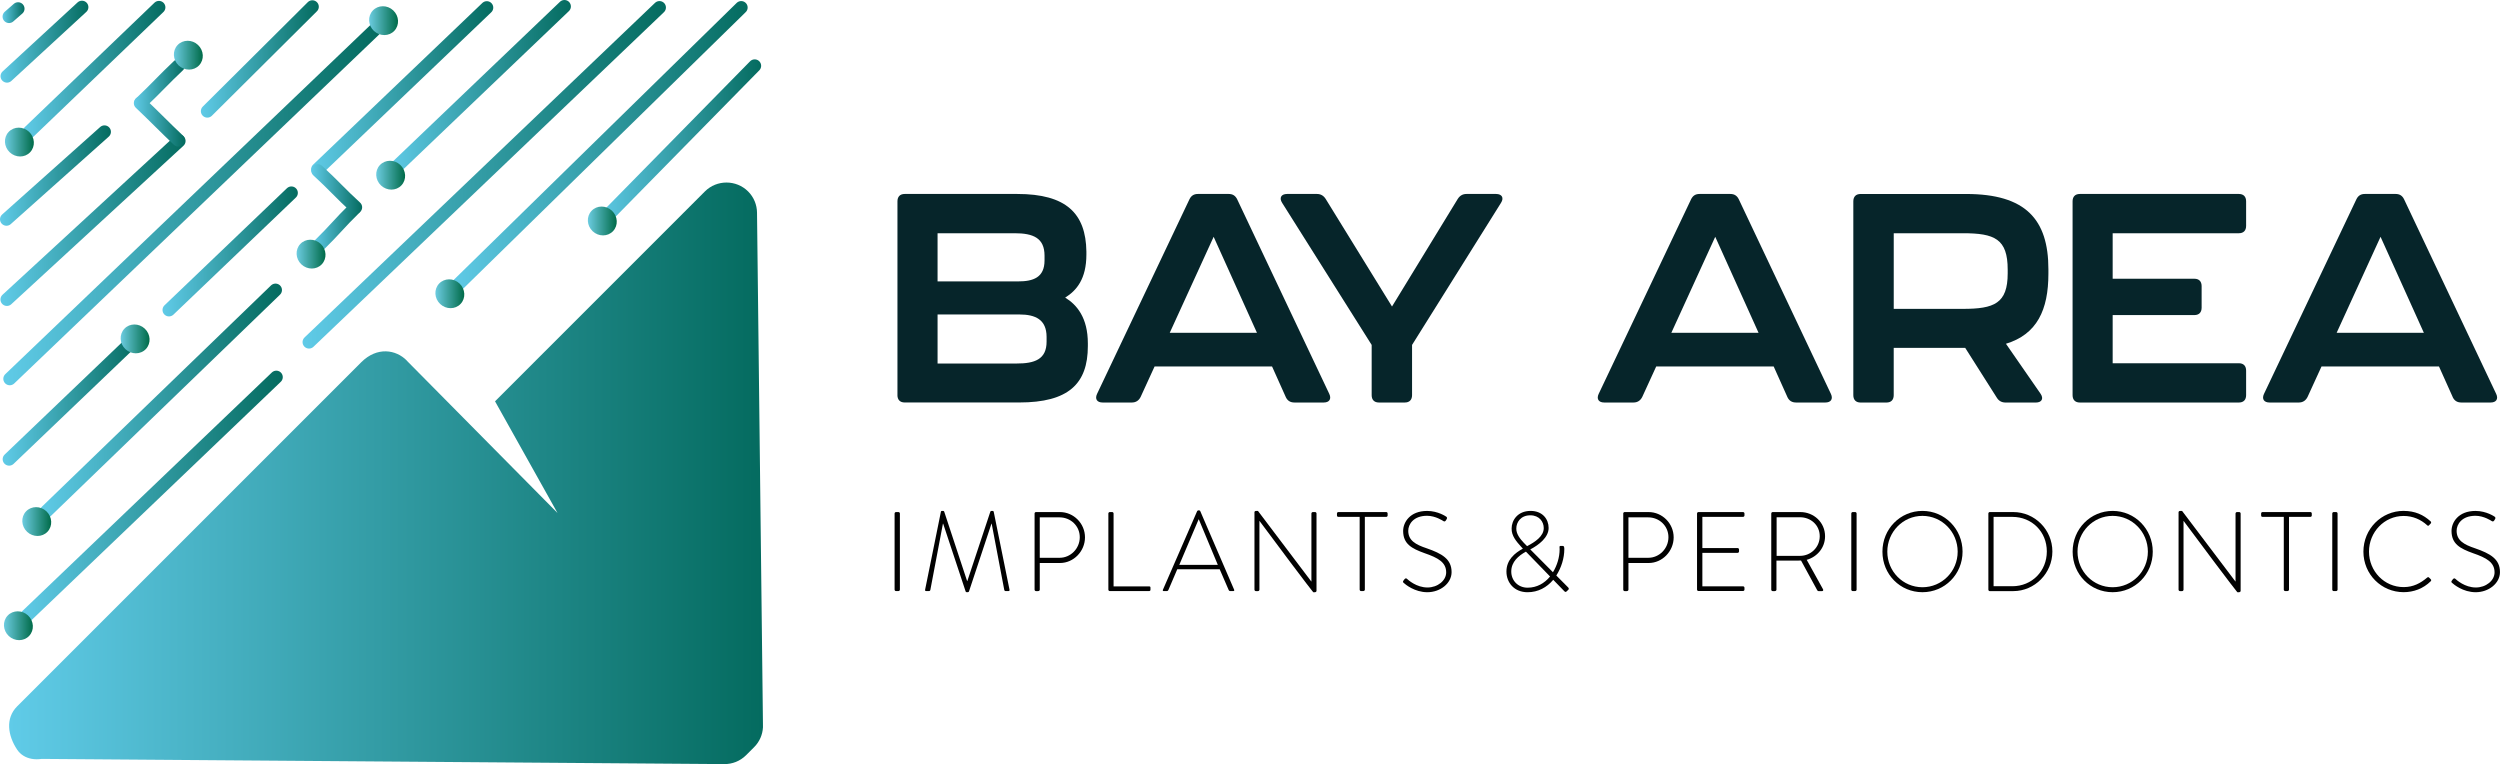 <?xml version="1.0" encoding="UTF-8"?> <svg xmlns="http://www.w3.org/2000/svg" xmlns:xlink="http://www.w3.org/1999/xlink" id="Layer_1" viewBox="0 0 891.16 272.38"><defs><style>.cls-1{fill:#010101;}.cls-2{fill:url(#linear-gradient-9);}.cls-3{stroke:url(#linear-gradient);}.cls-3,.cls-4,.cls-5,.cls-6,.cls-7,.cls-8,.cls-9,.cls-10,.cls-11,.cls-12,.cls-13,.cls-14,.cls-15,.cls-16,.cls-17,.cls-18,.cls-19,.cls-20,.cls-21,.cls-22{fill:none;stroke-linecap:round;stroke-miterlimit:10;stroke-width:4.6px;}.cls-23{fill:#06252a;}.cls-24{fill:url(#linear-gradient-10);}.cls-25{fill:url(#linear-gradient-11);}.cls-26{fill:url(#linear-gradient-12);}.cls-27{fill:url(#linear-gradient-14);}.cls-28{fill:url(#linear-gradient-28);}.cls-29{fill:url(#linear-gradient-31);}.cls-30{fill:url(#linear-gradient-30);}.cls-31{fill:url(#linear-gradient-27);}.cls-32{fill:url(#linear-gradient-26);}.cls-33{fill:url(#linear-gradient-29);}.cls-4{stroke:url(#linear-gradient-21);}.cls-5{stroke:url(#linear-gradient-13);}.cls-6{stroke:url(#linear-gradient-23);}.cls-7{stroke:url(#linear-gradient-20);}.cls-8{stroke:url(#linear-gradient-22);}.cls-9{stroke:url(#linear-gradient-25);}.cls-10{stroke:url(#linear-gradient-24);}.cls-11{stroke:url(#linear-gradient-17);}.cls-12{stroke:url(#linear-gradient-15);}.cls-13{stroke:url(#linear-gradient-16);}.cls-14{stroke:url(#linear-gradient-18);}.cls-15{stroke:url(#linear-gradient-19);}.cls-16{stroke:url(#linear-gradient-8);}.cls-17{stroke:url(#linear-gradient-5);}.cls-18{stroke:url(#linear-gradient-7);}.cls-19{stroke:url(#linear-gradient-3);}.cls-20{stroke:url(#linear-gradient-4);}.cls-21{stroke:url(#linear-gradient-2);}.cls-22{stroke:url(#linear-gradient-6);}</style><linearGradient id="linear-gradient" x1="8.16" y1="24.78" x2="58.96" y2="24.78" gradientUnits="userSpaceOnUse"><stop offset="0" stop-color="#60cbe8"></stop><stop offset="1" stop-color="#046b5f"></stop></linearGradient><linearGradient id="linear-gradient-2" x1=".19" y1="14.85" x2="31.51" y2="14.85" xlink:href="#linear-gradient"></linearGradient><linearGradient id="linear-gradient-3" x1=".91" y1="4.51" x2="8.74" y2="4.51" xlink:href="#linear-gradient"></linearGradient><linearGradient id="linear-gradient-4" x1="0" y1="62.58" x2="39.54" y2="62.58" xlink:href="#linear-gradient"></linearGradient><linearGradient id="linear-gradient-5" x1=".95" y1="142.83" x2="49.19" y2="142.83" xlink:href="#linear-gradient"></linearGradient><linearGradient id="linear-gradient-6" x1="47.89" y1="30" x2="65.9" y2="30" xlink:href="#linear-gradient"></linearGradient><linearGradient id="linear-gradient-7" x1=".16" y1="78.5" x2="66.15" y2="78.5" xlink:href="#linear-gradient"></linearGradient><linearGradient id="linear-gradient-8" x1="47.71" y1="43.36" x2="65.89" y2="43.36" xlink:href="#linear-gradient"></linearGradient><linearGradient id="linear-gradient-9" x1="61.98" y1="19.68" x2="72.29" y2="19.68" gradientTransform="translate(35.4 -42.67) rotate(46.69)" gradientUnits="userSpaceOnUse"><stop offset="0" stop-color="#6ccce1"></stop><stop offset="1" stop-color="#006b49"></stop></linearGradient><linearGradient id="linear-gradient-10" x1="1.76" y1="50.64" x2="12.07" y2="50.64" gradientTransform="translate(39.02 10.87) rotate(46.69)" xlink:href="#linear-gradient-9"></linearGradient><linearGradient id="linear-gradient-11" x1="43" y1="120.81" x2="53.31" y2="120.81" gradientTransform="translate(103.03 2.9) rotate(46.69)" xlink:href="#linear-gradient-9"></linearGradient><linearGradient id="linear-gradient-12" x1="3.25" y1="168.73" x2="271.99" y2="168.73" xlink:href="#linear-gradient"></linearGradient><linearGradient id="linear-gradient-13" x1="212.4" y1="51.12" x2="271.32" y2="51.12" xlink:href="#linear-gradient"></linearGradient><linearGradient id="linear-gradient-14" x1="209.54" y1="78.78" x2="219.85" y2="78.78" gradientTransform="translate(124.75 -131.49) rotate(46.69)" xlink:href="#linear-gradient-9"></linearGradient><linearGradient id="linear-gradient-15" x1="160.97" y1="52.08" x2="266.51" y2="52.08" xlink:href="#linear-gradient"></linearGradient><linearGradient id="linear-gradient-16" x1="1.18" y1="72.92" x2="135.7" y2="72.92" xlink:href="#linear-gradient"></linearGradient><linearGradient id="linear-gradient-17" x1="107.85" y1="62.31" x2="237.38" y2="62.31" xlink:href="#linear-gradient"></linearGradient><linearGradient id="linear-gradient-18" x1="138.56" y1="31.12" x2="203.5" y2="31.12" xlink:href="#linear-gradient"></linearGradient><linearGradient id="linear-gradient-19" x1="14.24" y1="142.83" x2="100.51" y2="142.83" xlink:href="#linear-gradient"></linearGradient><linearGradient id="linear-gradient-20" x1="57.93" y1="89.63" x2="106.17" y2="89.63" xlink:href="#linear-gradient"></linearGradient><linearGradient id="linear-gradient-21" x1="71.6" y1="21.01" x2="113.64" y2="21.01" xlink:href="#linear-gradient"></linearGradient><linearGradient id="linear-gradient-22" x1="7.18" y1="176.99" x2="100.8" y2="176.99" xlink:href="#linear-gradient"></linearGradient><linearGradient id="linear-gradient-23" x1="111.65" y1="80.78" x2="128.61" y2="80.78" xlink:href="#linear-gradient"></linearGradient><linearGradient id="linear-gradient-24" x1="110.9" y1="31.54" x2="175.83" y2="31.54" xlink:href="#linear-gradient"></linearGradient><linearGradient id="linear-gradient-25" x1="110.96" y1="67.36" x2="129.09" y2="67.36" xlink:href="#linear-gradient"></linearGradient><linearGradient id="linear-gradient-26" x1="155.19" y1="104.72" x2="165.5" y2="104.72" gradientTransform="translate(126.56 -83.79) rotate(46.69)" xlink:href="#linear-gradient-9"></linearGradient><linearGradient id="linear-gradient-27" x1="134.11" y1="62.45" x2="144.41" y2="62.45" gradientTransform="translate(89.18 -81.72) rotate(46.69)" xlink:href="#linear-gradient-9"></linearGradient><linearGradient id="linear-gradient-28" x1="105.72" y1="90.59" x2="116.03" y2="90.59" gradientTransform="translate(100.74 -52.23) rotate(46.69)" xlink:href="#linear-gradient-9"></linearGradient><linearGradient id="linear-gradient-29" x1="1.4" y1="223.06" x2="11.71" y2="223.06" gradientTransform="translate(164.37 65.28) rotate(46.69)" xlink:href="#linear-gradient-9"></linearGradient><linearGradient id="linear-gradient-30" x1="131.57" y1="7.37" x2="141.88" y2="7.37" gradientTransform="translate(48.3 -97.18) rotate(46.69)" xlink:href="#linear-gradient-9"></linearGradient><linearGradient id="linear-gradient-31" x1="7.94" y1="185.92" x2="18.25" y2="185.92" gradientTransform="translate(139.39 48.86) rotate(46.69)" xlink:href="#linear-gradient-9"></linearGradient></defs><path class="cls-23" d="M319.91,140.85v-69.08c0-1.68.93-2.63,2.59-2.63h40.1c17.51,0,24.46,6.95,24.66,20.53v1.05c0,8.74-3.52,12.85-7.56,15.37,4.15,2.53,8.08,7.16,8.08,16.32v.95c0,13.48-6.94,20.11-24.46,20.11h-40.83c-1.66,0-2.59-.95-2.59-2.63ZM362.91,100.31c5.39,0,9.43-1.37,9.43-7.48v-1.69c0-6.32-4.04-8-10.67-8h-27.46v17.17h28.7ZM362.4,129.58c6.42,0,10.67-1.47,10.67-7.79v-1.69c0-6.21-4.04-8-9.64-8h-29.22v17.48h28.19Z"></path><path class="cls-23" d="M458.31,141.48l-4.87-10.85h-41.87l-4.97,10.85c-.62,1.26-1.66,2-3.11,2h-10.47c-1.97,0-2.8-1.26-1.97-3.05l32.95-69.4c.62-1.26,1.55-1.89,3.01-1.89h10.98c1.45,0,2.38.63,3.01,1.89l32.85,69.4c.83,1.79,0,3.05-1.97,3.05h-10.47c-1.45,0-2.49-.63-3.11-2ZM448.06,118.63l-15.44-34.22-15.65,34.22h31.09Z"></path><path class="cls-23" d="M488.95,140.85v-17.9l-31.92-50.65c-1.14-1.79-.31-3.16,1.76-3.16h10.67c1.35,0,2.38.63,3.11,1.79l23.63,38.33,23.42-38.33c.73-1.16,1.76-1.79,3.11-1.79h10.57c2.07,0,2.9,1.37,1.76,3.16l-31.71,50.65v17.9c0,1.68-.93,2.63-2.59,2.63h-9.22c-1.66,0-2.59-.95-2.59-2.63Z"></path><path class="cls-23" d="M637.12,141.48l-4.87-10.85h-41.87l-4.97,10.85c-.62,1.26-1.66,2-3.11,2h-10.47c-1.97,0-2.8-1.26-1.97-3.05l32.95-69.4c.62-1.26,1.55-1.89,3.01-1.89h10.98c1.45,0,2.38.63,3.01,1.89l32.85,69.4c.83,1.79,0,3.05-1.97,3.05h-10.47c-1.45,0-2.49-.63-3.11-2ZM626.86,118.63l-15.44-34.22-15.65,34.22h31.09Z"></path><path class="cls-23" d="M715.04,122.53l12.33,17.8c1.24,1.79.41,3.16-1.66,3.16h-10.78c-1.35,0-2.38-.53-3.11-1.68l-11.29-17.8h-25.49v16.85c0,1.68-.93,2.63-2.59,2.63h-9.22c-1.66,0-2.59-.95-2.59-2.63v-69.08c0-1.68.93-2.63,2.59-2.63h37.62c21.24,0,29.33,9.06,29.33,26.85v1.58c0,12.85-4.04,21.59-15.13,24.96ZM715.67,96.09c0-10.95-4.66-12.95-15.96-12.95h-24.66v26.96h24.66c11.09,0,15.96-1.89,15.96-12.64v-1.37Z"></path><path class="cls-23" d="M738.8,140.85v-69.08c0-1.68.93-2.63,2.59-2.63h56.68c1.66,0,2.59.95,2.59,2.63v8.74c0,1.68-.93,2.63-2.59,2.63h-44.98v16.22h29.12c1.66,0,2.59.95,2.59,2.63v7.69c0,1.68-.93,2.63-2.59,2.63h-29.12v17.17h44.98c1.66,0,2.59.95,2.59,2.63v8.74c0,1.68-.93,2.63-2.59,2.63h-56.68c-1.66,0-2.59-.95-2.59-2.63Z"></path><path class="cls-23" d="M874.28,141.48l-4.87-10.85h-41.87l-4.97,10.85c-.62,1.26-1.66,2-3.11,2h-10.47c-1.97,0-2.8-1.26-1.97-3.05l32.95-69.4c.62-1.26,1.55-1.89,3-1.89h10.99c1.45,0,2.38.63,3,1.89l32.85,69.4c.83,1.79,0,3.05-1.97,3.05h-10.47c-1.45,0-2.49-.63-3.11-2ZM864.02,118.63l-15.44-34.22-15.65,34.22h31.09Z"></path><path class="cls-1" d="M318.89,183.05c0-.28.24-.52.51-.52h.87c.28,0,.51.24.51.52v27.13c0,.32-.28.52-.55.52h-.83c-.28,0-.51-.24-.51-.52v-27.13Z"></path><path class="cls-1" d="M335.38,182.4c.04-.16.2-.28.36-.28h.44c.2,0,.32.08.4.28l8.16,24.72h.08l8.2-24.72c.08-.2.2-.28.4-.28h.44c.16,0,.32.12.36.28l5.63,27.78c.08.4-.08.52-.44.52h-.95c-.24,0-.44-.2-.48-.44l-4.48-23.59h-.08l-8,24.12c-.08.24-.32.32-.55.32h-.16c-.2,0-.44-.04-.51-.32l-8-24.12h-.08l-4.48,23.59c-.04.24-.24.44-.48.44h-.95c-.36,0-.51-.12-.44-.52l5.63-27.78Z"></path><path class="cls-1" d="M368.78,183.05c0-.28.24-.52.51-.52h8.52c4.91,0,8.95,4.07,8.95,9.02s-4.04,9.14-8.91,9.14h-7.21v9.5c0,.28-.24.52-.63.52h-.71c-.28,0-.51-.24-.51-.52v-27.13ZM377.73,198.83c3.88,0,7.17-3.26,7.17-7.33s-3.29-7.08-7.21-7.08h-7.05v14.41h7.09Z"></path><path class="cls-1" d="M395.09,183.05c0-.28.24-.52.51-.52h.87c.24,0,.48.24.48.52v25.97h12.64c.48,0,.51.24.51.52v.72c0,.28-.24.44-.51.44h-13.99c-.28,0-.51-.24-.51-.52v-27.13Z"></path><path class="cls-1" d="M414.54,210.22l12.2-28.02c.08-.16.28-.28.48-.28h.12c.2,0,.4.04.51.28l12.08,28.02c.08.24.08.48-.36.48h-1.03c-.28,0-.48-.2-.55-.36l-3.21-7.41h-15.13l-3.17,7.41c-.08.16-.28.36-.55.36h-1.11c-.28,0-.4-.16-.28-.48ZM434.11,201.36l-6.77-16.22h-.08l-6.89,16.22h13.75Z"></path><path class="cls-1" d="M447.15,182.64c0-.32.28-.52.59-.52h.67l19.02,25.16h.04v-24.23c0-.28.24-.52.52-.52h.79c.28,0,.51.24.51.52v27.54c0,.36-.32.52-.63.52h-.51s-.36-.12-19.17-25.4h-.04v24.48c0,.28-.24.52-.51.52h-.75c-.28,0-.51-.24-.51-.52v-27.54Z"></path><path class="cls-1" d="M484.67,184.25h-7.57c-.4,0-.52-.24-.52-.6v-.6c0-.32.24-.52.52-.52h17.03c.32,0,.51.24.51.52v.68c0,.28-.2.52-.51.52h-7.61v25.93c0,.28-.24.52-.63.52h-.71c-.28,0-.51-.24-.51-.52v-25.93Z"></path><path class="cls-1" d="M500.29,206.96l.36-.48c.28-.32.55-.44.87-.16.4.36,3.33,3.1,7.33,3.1,3.61,0,6.66-2.46,6.66-5.39,0-3.58-2.89-5.19-7.69-6.84-4.6-1.65-7.65-3.3-7.65-7.93,0-3.02,2.38-7.13,8.56-7.13,3.92,0,6.81,2.05,6.81,2.05.16.12.44.4.16.85-.12.16-.24.36-.32.52-.24.32-.48.44-.87.2-.12-.08-2.77-1.89-5.82-1.89-4.87,0-6.7,3.06-6.7,5.35,0,3.42,2.58,4.91,6.58,6.24,5.43,1.89,8.87,3.83,8.87,8.49,0,4.03-4.08,7.17-8.64,7.17s-7.88-2.82-8.4-3.3c-.24-.2-.44-.4-.12-.85Z"></path><path class="cls-1" d="M542.84,195.56l-.59-.64c-1.7-1.89-3.49-3.91-3.41-6.56,0-2.78,2.06-6.24,6.77-6.24,4.24,0,6.42,2.94,6.42,6.08,0,3.34-3.41,6-6.54,7.65l8.08,8.13c1.51-2.46,2.38-5.39,2.38-8.21,0-.2-.04-.6-.04-.8s.08-.36.32-.36h.83c.28,0,.4.12.48.36.08.28.08.6.08.8,0,3.18-1.07,6.6-2.85,9.38l4.12,4.15c.32.28.48.64.16.93l-.63.6c-.32.32-.59.12-.79-.08l-3.96-4.07c-2.26,2.7-5.39,4.43-9.15,4.43-4.75,0-7.53-3.42-7.53-7.37,0-4.23,3.05-6.64,5.86-8.17ZM544.54,209.49c3.29,0,6.02-1.57,8-3.99l-8.6-8.86c-2.57,1.41-5.23,3.58-5.23,7.09,0,3.22,2.42,5.76,5.82,5.76ZM550.29,188.24c0-2.25-1.58-4.55-4.79-4.55-3.41,0-4.99,2.46-4.99,4.71-.04,1.89,1.27,3.62,2.69,5.11.4.36.75.76,1.15,1.17,2.89-1.49,5.94-3.54,5.94-6.44Z"></path><path class="cls-1" d="M578.62,183.05c0-.28.24-.52.51-.52h8.52c4.91,0,8.95,4.07,8.95,9.02s-4.04,9.14-8.91,9.14h-7.21v9.5c0,.28-.24.52-.63.52h-.71c-.28,0-.51-.24-.51-.52v-27.13ZM587.57,198.83c3.88,0,7.17-3.26,7.17-7.33s-3.29-7.08-7.21-7.08h-7.05v14.41h7.09Z"></path><path class="cls-1" d="M604.93,183.05c0-.28.24-.52.51-.52h15.89c.28,0,.51.24.51.52v.68c0,.28-.24.52-.51.52h-14.5v11.11h12.56c.28,0,.51.24.51.52v.68c0,.28-.24.52-.51.52h-12.56v11.92h14.5c.28,0,.51.24.51.52v.64c0,.28-.24.52-.51.52h-15.89c-.28,0-.51-.24-.51-.52v-27.13Z"></path><path class="cls-1" d="M631.4,183.05c0-.28.2-.52.51-.52h9.83c4.83,0,8.83,3.7,8.83,8.62,0,4.07-2.77,7.33-6.54,8.41l5.78,10.43c.2.32.12.72-.28.72h-1.23c-.28,0-.44-.12-.55-.36l-5.75-10.55c-.51.04-.95.04-1.47.04h-7.29v10.35c0,.28-.24.52-.63.52h-.71c-.28,0-.51-.24-.51-.52v-27.13ZM641.66,198.14c3.8,0,7.01-3.02,7.01-7s-3.21-6.76-7.05-6.76h-8.32v13.77h8.36Z"></path><path class="cls-1" d="M659.92,183.05c0-.28.24-.52.51-.52h.87c.28,0,.51.24.51.52v27.13c0,.32-.28.52-.55.52h-.83c-.28,0-.51-.24-.51-.52v-27.13Z"></path><path class="cls-1" d="M685.28,182.12c7.96,0,14.3,6.48,14.3,14.53s-6.34,14.45-14.3,14.45-14.26-6.36-14.26-14.45,6.34-14.53,14.26-14.53ZM685.28,209.33c6.93,0,12.56-5.64,12.56-12.68s-5.63-12.76-12.56-12.76-12.52,5.72-12.52,12.76,5.59,12.68,12.52,12.68Z"></path><path class="cls-1" d="M708.78,183.05c0-.28.24-.52.47-.52h8.4c7.69,0,13.95,6.32,13.95,14.05s-6.26,14.13-13.95,14.13h-8.4c-.24,0-.47-.24-.47-.52v-27.13ZM717.34,208.97c6.93,0,12.28-5.35,12.28-12.4s-5.35-12.32-12.28-12.32h-6.7v24.72h6.7Z"></path><path class="cls-1" d="M753.08,182.12c7.96,0,14.3,6.48,14.3,14.53s-6.34,14.45-14.3,14.45-14.26-6.36-14.26-14.45,6.34-14.53,14.26-14.53ZM753.08,209.33c6.93,0,12.56-5.64,12.56-12.68s-5.63-12.76-12.56-12.76-12.52,5.72-12.52,12.76,5.59,12.68,12.52,12.68Z"></path><path class="cls-1" d="M776.57,182.64c0-.32.28-.52.59-.52h.67l19.02,25.16h.04v-24.23c0-.28.24-.52.52-.52h.79c.28,0,.51.24.51.52v27.54c0,.36-.32.52-.63.52h-.52s-.36-.12-19.17-25.4h-.04v24.48c0,.28-.24.52-.51.52h-.75c-.28,0-.51-.24-.51-.52v-27.54Z"></path><path class="cls-1" d="M814.1,184.25h-7.57c-.4,0-.52-.24-.52-.6v-.6c0-.32.24-.52.52-.52h17.03c.32,0,.51.24.51.52v.68c0,.28-.2.52-.51.52h-7.61v25.93c0,.28-.24.52-.63.52h-.71c-.28,0-.52-.24-.52-.52v-25.93Z"></path><path class="cls-1" d="M831.37,183.05c0-.28.24-.52.51-.52h.87c.28,0,.51.24.51.52v27.13c0,.32-.28.52-.55.52h-.83c-.28,0-.51-.24-.51-.52v-27.13Z"></path><path class="cls-1" d="M856.81,182.12c4.04,0,7.05,1.37,9.63,3.74.2.2.24.52.04.72l-.63.68c-.24.24-.44.2-.67-.04-2.26-2.05-5.11-3.3-8.36-3.3-6.93,0-12.36,5.76-12.36,12.72s5.43,12.64,12.36,12.64c3.41,0,5.98-1.37,8.36-3.38.24-.2.48-.2.63-.08l.67.68c.2.16.2.48,0,.68-2.69,2.66-6.14,3.91-9.67,3.91-7.92,0-14.34-6.36-14.34-14.45s6.42-14.53,14.34-14.53Z"></path><path class="cls-1" d="M874,206.96l.36-.48c.28-.32.55-.44.87-.16.4.36,3.33,3.1,7.33,3.1,3.6,0,6.66-2.46,6.66-5.39,0-3.58-2.89-5.19-7.69-6.84-4.6-1.65-7.65-3.3-7.65-7.93,0-3.02,2.38-7.13,8.56-7.13,3.92,0,6.81,2.05,6.81,2.05.16.12.44.4.16.85-.12.16-.24.36-.32.52-.24.32-.48.44-.87.2-.12-.08-2.77-1.89-5.82-1.89-4.87,0-6.7,3.06-6.7,5.35,0,3.42,2.58,4.91,6.58,6.24,5.43,1.89,8.87,3.83,8.87,8.49,0,4.03-4.08,7.17-8.64,7.17s-7.88-2.82-8.4-3.3c-.24-.2-.44-.4-.12-.85Z"></path><path class="cls-3" d="M56.66,2.62c-15.4,14.77-30.8,29.55-46.2,44.32"></path><path class="cls-21" d="M29.21,2.55C20.3,10.75,11.39,18.95,2.49,27.16"></path><path class="cls-19" d="M6.44,3.1l-3.23,2.82"></path><path class="cls-20" d="M37.24,46.99c-11.65,10.39-23.29,20.79-34.94,31.18"></path><path class="cls-17" d="M46.89,121.96c-14.55,13.91-29.09,27.82-43.64,41.73"></path><path class="cls-22" d="M50.19,36.61c5.16-4.85,8.25-8.35,13.41-13.2"></path><path class="cls-18" d="M2.46,106.76c20.46-18.84,40.93-37.67,61.39-56.51"></path><path class="cls-16" d="M63.59,49.96c-5.1-4.82-8.48-8.38-13.58-13.2"></path><ellipse class="cls-2" cx="67.14" cy="19.68" rx="5.02" ry="5.27" transform="translate(6.76 55.03) rotate(-46.69)"></ellipse><ellipse class="cls-24" cx="6.92" cy="50.64" rx="5.02" ry="5.27" transform="translate(-34.68 20.94) rotate(-46.69)"></ellipse><ellipse class="cls-25" cx="48.16" cy="120.81" rx="5.02" ry="5.27" transform="translate(-72.78 72.98) rotate(-46.69)"></ellipse><path class="cls-26" d="M145.03,128.55h0c-3.85-3.95-10.61-5.06-16.26.58L6.1,251.8c-4.24,4.24-3.32,10.42,0,15.4h0c1.23,1.85,3.1,2.91,5.16,3.29h0c1.16.21,2.36.21,3.58.03l243.14,1.85h.18c2.83.03,5.64-1.03,7.79-3.17l2.87-2.87c1.97-1.97,3.01-4.5,3.15-7.08h0c.03-.5.01-.99-.01-1.48l-2.11-181.83v-.13c-.03-2.74-1.09-5.49-3.18-7.57h0c-4.24-4.23-11.17-4.23-15.4,0l-6.59,6.59-68.22,68.22,22.27,39.81-53.72-54.29v-.03Z"></path><path class="cls-5" d="M269.02,23.46c-18.11,18.44-36.21,36.88-54.32,55.31"></path><ellipse class="cls-27" cx="214.7" cy="78.78" rx="5.02" ry="5.27" transform="translate(10.1 180.96) rotate(-46.69)"></ellipse><path class="cls-12" d="M264.21,2.68c-33.64,32.93-67.29,65.86-100.93,98.79"></path><path class="cls-13" d="M133.4,10.8C90.1,52.21,46.79,93.62,3.48,135.03"></path><path class="cls-11" d="M235.08,2.68c-41.64,39.76-83.29,79.51-124.93,119.27"></path><path class="cls-14" d="M201.2,2.3c-20.11,19.21-40.22,38.43-60.33,57.64"></path><path class="cls-15" d="M98.21,103.39c-27.22,26.29-54.44,52.58-81.66,78.87"></path><path class="cls-7" d="M103.87,68.76c-14.55,13.91-29.09,27.82-43.64,41.73"></path><path class="cls-4" d="M111.34,2.4c-12.48,12.41-24.96,24.82-37.44,37.23"></path><path class="cls-8" d="M98.5,134.43c-29.67,28.37-59.34,56.75-89.02,85.12"></path><path class="cls-6" d="M126.31,74.38c-5.07,4.94-7.29,7.87-12.36,12.81"></path><path class="cls-10" d="M173.53,2.72c-20.11,19.21-40.22,38.43-60.33,57.64"></path><path class="cls-9" d="M113.26,60.83c5.19,4.72,8.34,8.35,13.53,13.07"></path><ellipse class="cls-32" cx="160.35" cy="104.72" rx="5.02" ry="5.27" transform="translate(-25.84 149.56) rotate(-46.69)"></ellipse><ellipse class="cls-31" cx="139.26" cy="62.45" rx="5.02" ry="5.27" transform="translate(-1.71 120.95) rotate(-46.69)"></ellipse><ellipse class="cls-28" cx="110.88" cy="90.59" rx="5.02" ry="5.27" transform="translate(-31.1 109.13) rotate(-46.69)"></ellipse><ellipse class="cls-33" cx="6.56" cy="223.06" rx="5.02" ry="5.27" transform="translate(-160.25 74.82) rotate(-46.69)"></ellipse><ellipse class="cls-30" cx="136.73" cy="7.37" rx="5.02" ry="5.27" transform="translate(37.58 101.8) rotate(-46.69)"></ellipse><ellipse class="cls-29" cx="13.1" cy="185.92" rx="5.02" ry="5.27" transform="translate(-131.17 67.92) rotate(-46.69)"></ellipse></svg> 